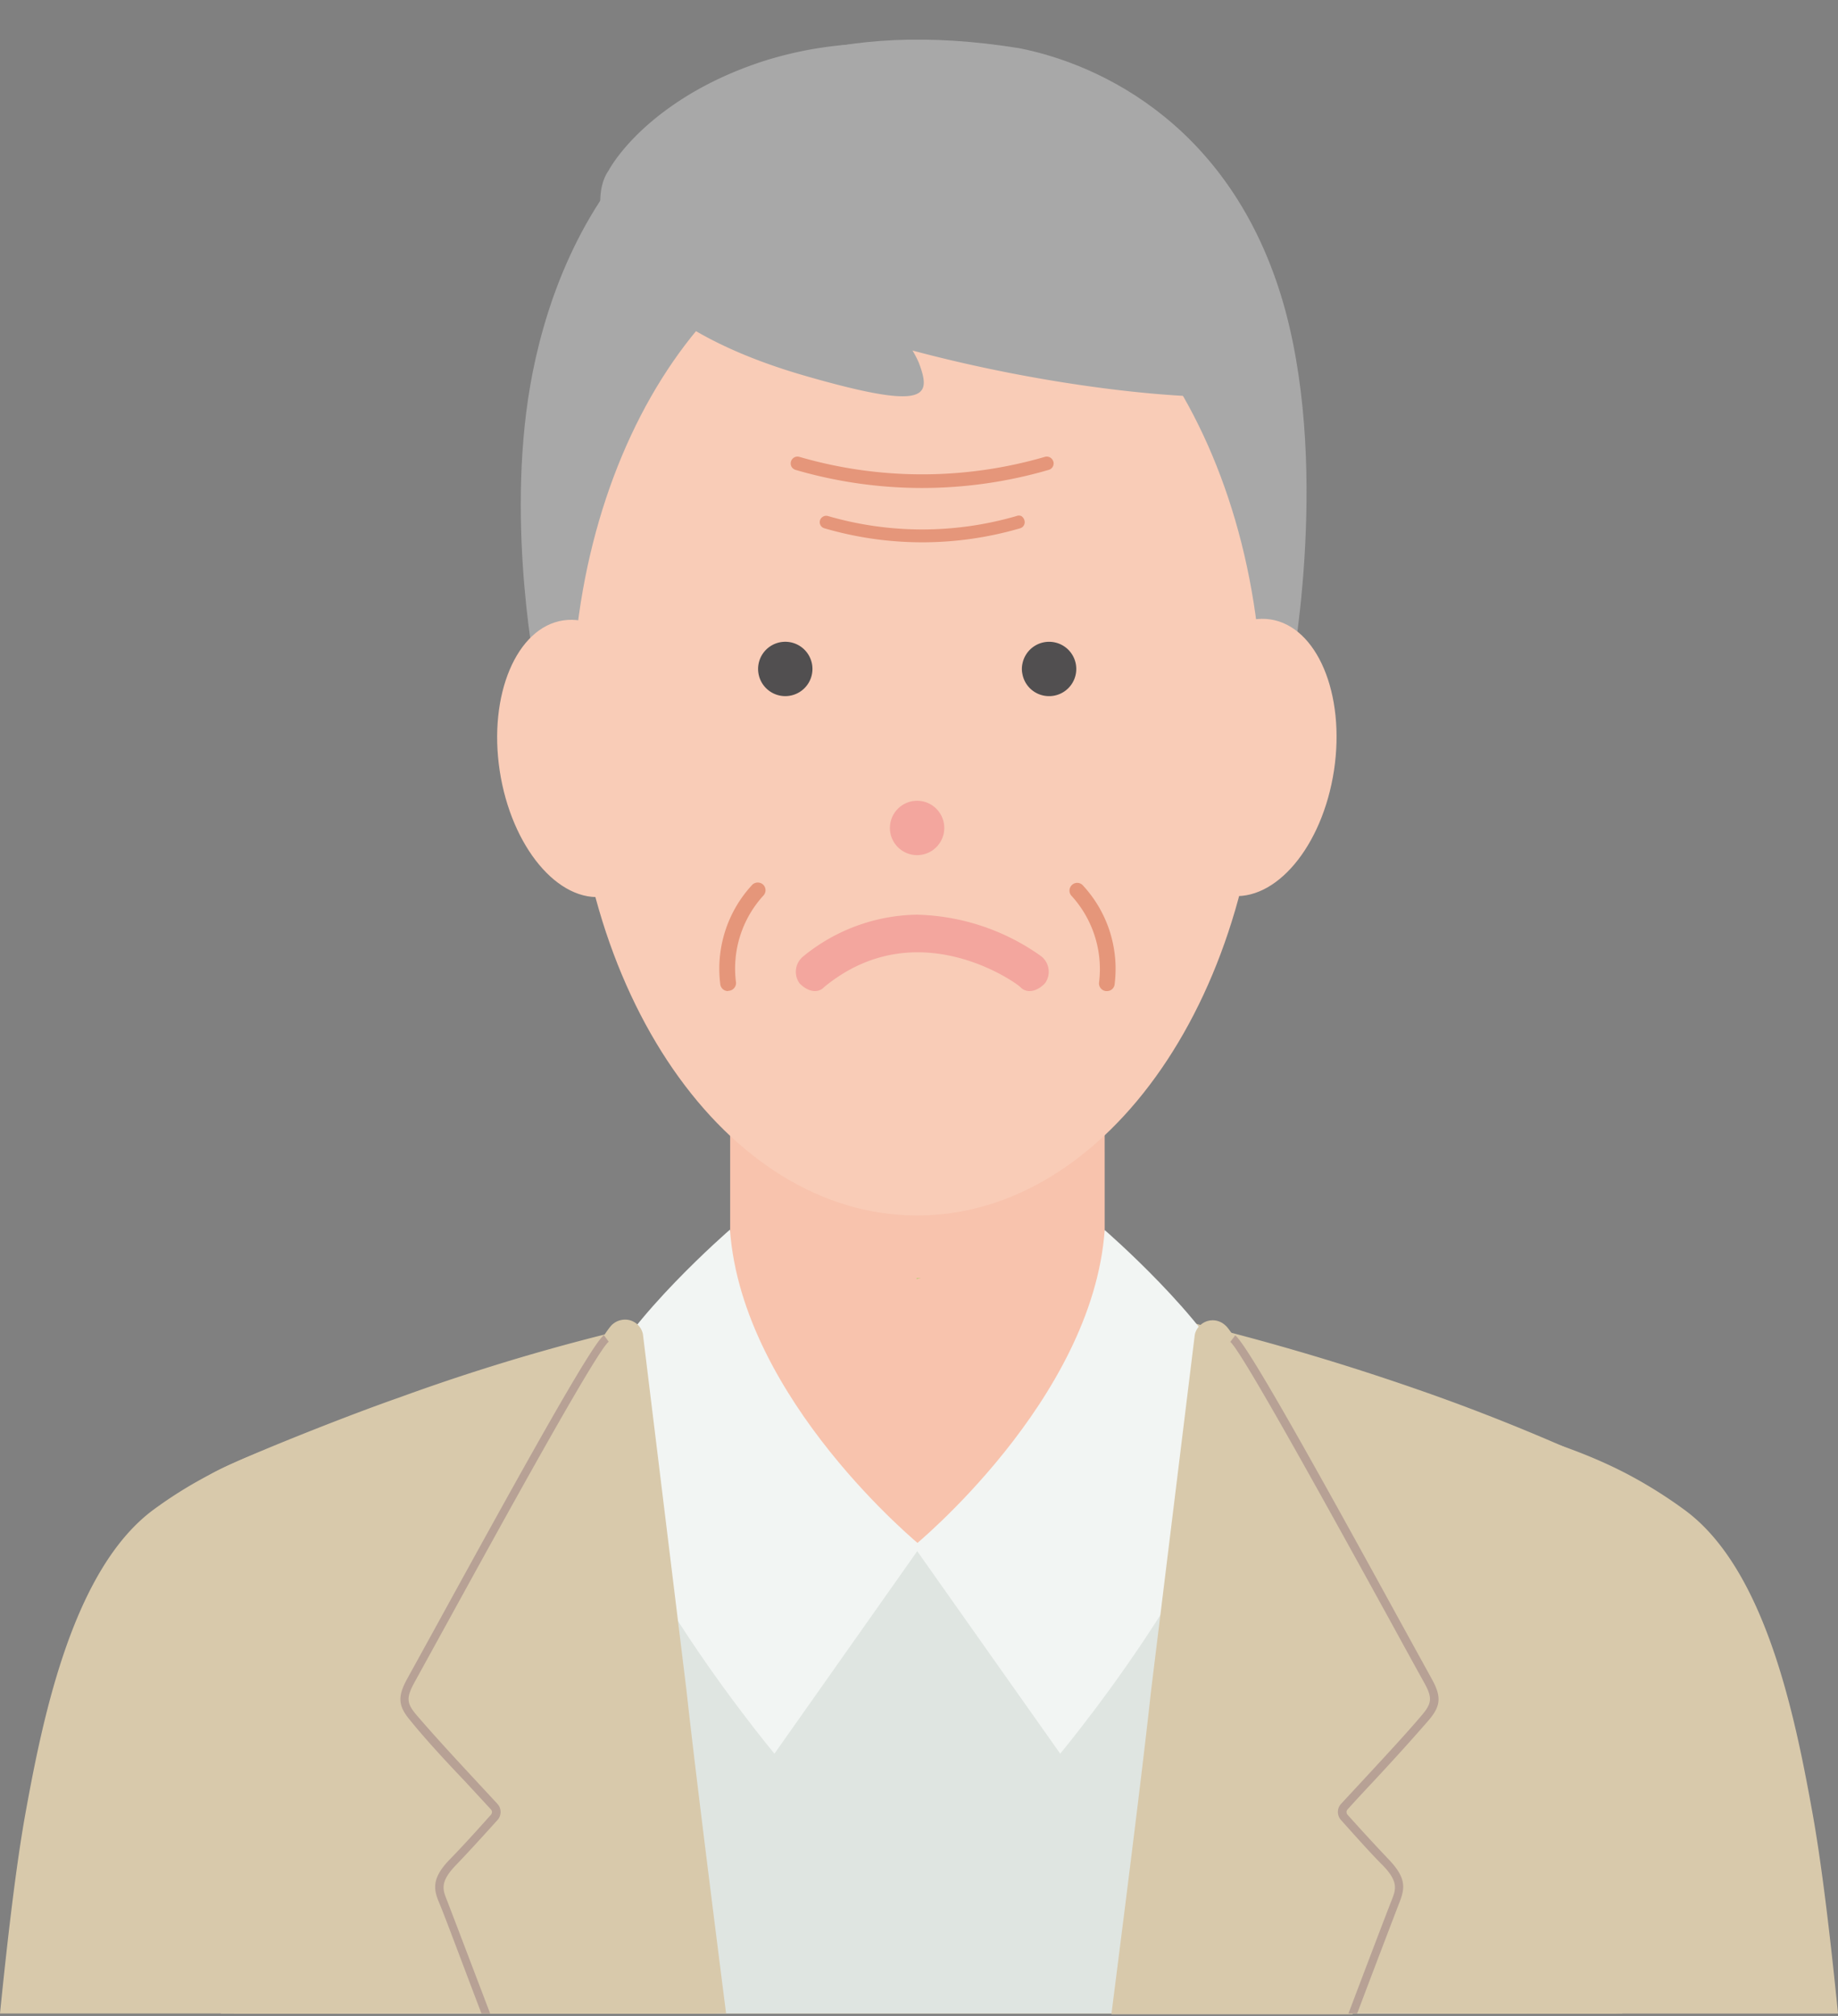 <svg xmlns="http://www.w3.org/2000/svg" viewBox="0 0 186 204"><rect x="0" y="0" width="186" height="204" fill="#808080" stroke="none"/><defs><clipPath id="a"><path fill="none" d="M0 0h186v204H0z"/></clipPath></defs><g clip-path="url(#a)"><path d="M130.52 68.91s4.09-20.51-.42-37.39c-5-18.54-18.53-25-27-26.65C66.49-1 56.17 24.53 53.66 39s.7 29.87.7 29.87z" fill="#a8a8a8"/><path d="M23.21 192.81q.2 5.56.43 10.95h140.52q.22-5.38.42-10.95l.42-12.48c0-9.79 15.07-23.77-1.36-31.49-5.57-2.62-11.76-5.23-18.38-7.6A250.16 250.16 0 00117 133a172.64 172.64 0 00-22.5-3.32v-.11h-1.21v.11A195.55 195.55 0 0070.17 133a209 209 0 00-29.77 8.42c-5 1.74-13.84 5.25-17.6 7-16.43 7.72 0 22.08 0 31.87z" fill="#d8c9ab"/><path d="M111.78 96.09H73.89v28.45l-1.35 6.85 2 27.44h37.9l1-27.44-1.65-6.89z" fill="#f8c3ad"/><path d="M93.2 129.33h-.44v.1" fill="#bace76"/><path d="M154.5 156.88H34.15v46.87H154.5z" fill="#dfe5e1"/><path d="M93.2 156.43s-18.1-14.74-19.33-32c0 0-10.4 9-13.21 15.5-4.66 10.69 17.71 37.53 17.71 37.53" fill="#f2f5f3"/><path d="M111.79 124.47s10.4 9 13.21 15.5c4.62 10.65-17.71 37.49-17.71 37.49l-14.83-21s18.1-14.77 19.33-31.99z" fill="#f2f5f3"/><path d="M22.26 201.36c0 .8.06 1.6.08 2.4h50.2l-8-64.46c-16.2 4.56-21.27 5.16-42.65 14.81-16.76 7.57 0 23.52 0 33.95z" fill="#d8c9ab"/><path d="M50 182.82a.8.8 0 010 1.1c-1.47 1.64-2.9 3.21-4.25 4.61-1.71 1.79-1.38 2.77-1 3.87.56 1.43 2.12 5.55 4.33 11.36h24.4c-1.78-14-3.29-26.11-4-32.62L65.06 135a1.84 1.84 0 00-2.2-1.42 1.87 1.87 0 00-.86.42c-1.57 1.18-15.89 27.74-20.49 36-.9 1.62-.9 2.37.22 3.72 2.15 2.62 5.2 5.79 8.27 9.1zm113.64 20.93c0-.8.05-1.6.08-2.4l.42-13.29c0-10.43 16.75-26.38 0-33.94-21.38-9.65-26.46-10.25-42.66-14.82l-8 64.46h50.2z" fill="#d8c9ab"/><path d="M136.89 203.76c2.21-5.82 3.77-9.93 4.33-11.37.43-1.09.76-2.07-.95-3.86-1.35-1.4-2.78-3-4.25-4.62a.81.81 0 010-1.09c3-3.31 6.08-6.48 8.23-9 1.12-1.35 1.12-2.1.22-3.72-4.6-8.3-18.92-34.86-20.49-36a1.85 1.85 0 00-2.62.1 1.79 1.79 0 00-.45.86l-4.44 36.15c-.7 6.51-2.21 18.59-4 32.62h24.41z" fill="#d8c9ab"/><path d="M142.46 193.26l.7 10.5H186c-.82-8.23-1.69-15.33-2.57-20.23-1.74-9.65-4.71-24.67-12.92-30.71a46.28 46.28 0 00-6.07-3.78c-6.86-3.53-13.77-4.81-20.75-7-10.12-3.23-3.12 38.37-1.44 49.32.1.64.17 1.25.21 1.9zM42.9 203.75l.68-10.42c.05-.65.12-1.3.22-1.94 1.68-11 8.68-52.63-1.45-49.39-9 2.89-17.85 4.18-26.79 10.75-8.22 6.05-11.25 21.17-13 30.83-.88 4.9-1.74 12-2.56 20.17z" fill="#d8c9ab"/><path d="M47 180.2l2.68 2.9a.4.4 0 010 .54c-1.63 1.83-3 3.33-4.24 4.6-1.79 1.87-1.55 3-1 4.3s2.1 5.48 4.28 11.21h.88c-2.24-5.89-3.83-10.06-4.39-11.51-.4-1-.7-1.79.86-3.43 1.23-1.28 2.62-2.8 4.27-4.63a1.21 1.21 0 000-1.64l-2.69-2.9c-2.07-2.23-4-4.34-5.53-6.13-1-1.19-1-1.74-.18-3.26l3.3-6c5.29-9.63 15.14-27.57 16.36-28.48l-.49-.66c-1.26.94-8.57 14.14-16.59 28.75-1.31 2.39-2.46 4.47-3.3 6-1 1.81-.94 2.75.26 4.19 1.45 1.8 3.42 3.95 5.52 6.15zm93.81-15.95c1.31 2.4 2.46 4.49 3.3 6s.81 2.08-.18 3.26c-1.51 1.79-3.47 3.9-5.54 6.14l-2.68 2.89a1.21 1.21 0 000 1.64c1.65 1.84 3 3.36 4.27 4.63 1.57 1.63 1.26 2.43.87 3.43-.57 1.45-2.16 5.62-4.39 11.51h.88c2.17-5.73 3.72-9.79 4.27-11.21s.75-2.43-1-4.3c-1.21-1.27-2.6-2.77-4.24-4.6a.4.4 0 010-.54c.9-1 1.79-1.95 2.67-2.89 2.09-2.24 4-4.36 5.57-6.17 1.21-1.44 1.27-2.38.26-4.18l-3.3-6c-8-14.6-15.32-27.79-16.57-28.73l-.5.66c1.17.91 11.01 18.83 16.31 28.46z" fill="#b7a195"/><path d="M92.81 123c19.3 0 34.94-22.67 34.94-50.64s-15.64-50.6-34.94-50.6S57.88 44.43 57.88 72.4 73.52 123 92.81 123z" fill="#f9ccb7"/><path d="M92.27 86.48a2.75 2.75 0 10-2.16-3.23 2.8 2.8 0 000 1.08 2.75 2.75 0 002.16 2.15z" fill="#f3a69e"/><path d="M78.93 70.39a2.75 2.75 0 10-2.16-2.16 2.75 2.75 0 002.16 2.16zm26.69 0a2.75 2.75 0 10-2.15-3.24 2.46 2.46 0 000 1.08 2.73 2.73 0 002.15 2.16z" fill="#514f50"/><path d="M135 77.94c1.16-7.72-1.72-14.55-6.44-15.26s-9.48 5-10.64 12.68 1.71 14.55 6.43 15.26 9.48-4.96 10.65-12.68zM61.21 90.72c4.72-.71 7.6-7.54 6.43-15.26S61.72 62.07 57 62.78 49.4 70.32 50.57 78s5.93 13.43 10.64 12.72z" fill="#f9ccb7"/><path d="M112 100.29h-.08a.78.78 0 01-.7-.86 11 11 0 00-2.76-8.75.78.78 0 010-1.11.77.77 0 011.1 0 12.42 12.42 0 013.24 10 .77.77 0 01-.8.72zm-38.33 0a.78.78 0 01-.78-.7 12.48 12.48 0 013.24-10.06.8.8 0 011.11 0 .79.79 0 010 1.11 10.94 10.94 0 00-2.76 8.76.79.79 0 01-.7.86h-.08zm32.92-53.59a.69.69 0 00-.85-.47 44.5 44.5 0 01-24.85 0 .68.68 0 00-.52.06.7.7 0 00-.27.94.73.73 0 00.41.32 45.72 45.72 0 0025.61 0 .68.68 0 00.48-.84zm-3.24 5.52a.64.64 0 00-.49 0 34.17 34.17 0 01-19.07 0 .62.62 0 00-.5.06.64.64 0 00.14 1.18 35.28 35.28 0 0019.8 0 .64.64 0 00.44-.8.72.72 0 00-.32-.44z" fill="#e5967a"/><path d="M129.61 38.12a65.91 65.91 0 00-11.05-19.51A38.24 38.24 0 0077.28 6.18c-9.27 3-14.09 8.25-15.71 11.1-1.84 2.72-.57 8.3 3.55 12.29 3.22 3.12 8.32 6.14 16.32 8.45 12.45 3.59 12.82 2.12 11.56-1.27a9.66 9.66 0 00-.66-1.28c13.15 3.52 26.92 5.09 33.9 4.63 3.24-.22 3.63-1.1 3.37-1.98z" fill="#a8a8a8"/><path d="M92.78 92.56a22.52 22.52 0 0112.62 4.23 2 2 0 01.36 2.7c-.72.77-1.8 1.15-2.52.38-.36-.38-10.45-7.69-19.82 0-.72.77-1.8.39-2.52-.38a2 2 0 01.36-2.69 18.58 18.58 0 0111.52-4.24z" fill="#f3a69e"/></g></svg>